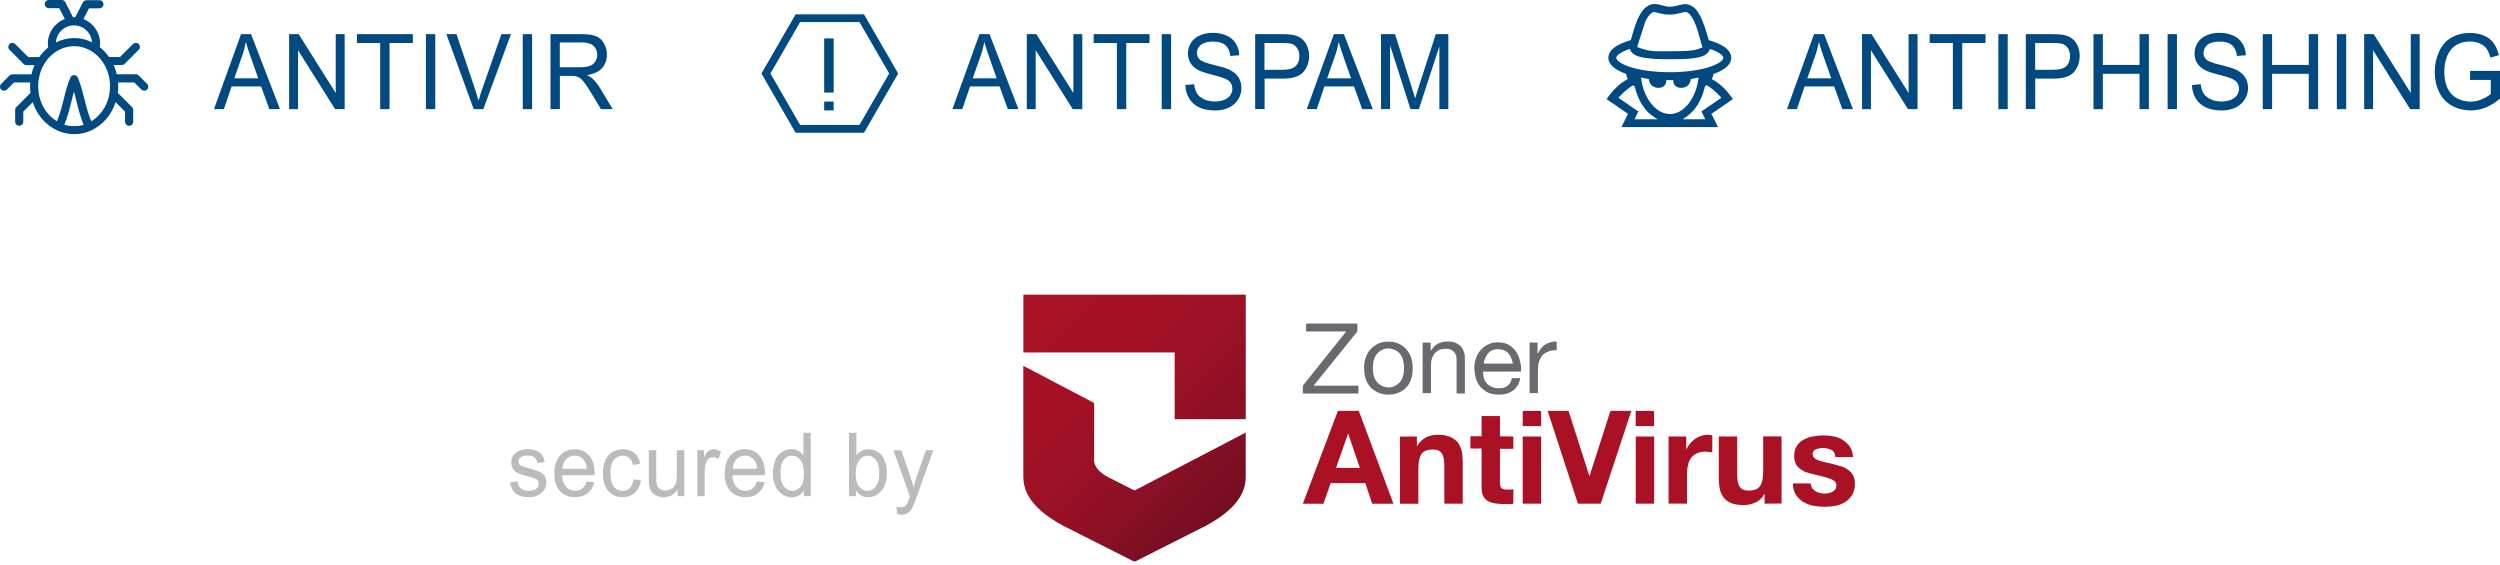 <?xml version="1.0" encoding="UTF-8"?><svg id="Vrstva_1" xmlns="http://www.w3.org/2000/svg" xmlns:xlink="http://www.w3.org/1999/xlink" viewBox="0 0 398.09 89.98"><defs><style>.cls-1{fill:url(#Nepojmenovaný_přechod_3);}.cls-2{fill:url(#Nepojmenovaný_přechod_3-2);}.cls-3{fill:#696a6f;}.cls-4{fill:#004981;}.cls-5{fill:none;}.cls-6{clip-path:url(#clippath-1);}.cls-7{fill:#bbb;}.cls-8{fill:#aa1124;}.cls-9{clip-path:url(#clippath);}</style><clipPath id="clippath"><polygon class="cls-5" points="162.96 46.92 162.96 56.12 187.05 56.12 187.05 66.75 198.37 66.75 198.37 46.92 162.96 46.92"/></clipPath><linearGradient id="Nepojmenovaný_přechod_3" x1="-7999.73" y1="1908.51" x2="-7999.15" y2="1908.51" gradientTransform="translate(354085.62 575741.65) rotate(45) scale(82.17 -82.17)" gradientUnits="userSpaceOnUse"><stop offset="0" stop-color="#aa1124"/><stop offset=".22" stop-color="#a71125"/><stop offset=".44" stop-color="#9e1125"/><stop offset=".67" stop-color="#8e1025"/><stop offset=".89" stop-color="#790e23"/><stop offset="1" stop-color="#6d0d20"/></linearGradient><clipPath id="clippath-1"><path class="cls-5" d="M162.96,76.01c0,3.39,2.93,5.86,6.32,7.7l11.27,5.69.11-.06.11.06,11.27-5.69c3.39-1.84,6.32-4.31,6.32-7.7v-7.13l-17.65,9.2h-.11l-4.08-2.07c-1.21-.63-2.3-1.55-2.3-2.76v-9.08l-11.27-5.92v17.76Z"/></clipPath><linearGradient id="Nepojmenovaný_přechod_3-2" x1="-7999.69" y1="1908.65" x2="-7999.12" y2="1908.65" gradientTransform="translate(354065.96 575756.09) rotate(45) scale(82.17 -82.17)" xlink:href="#Nepojmenovaný_přechod_3"/></defs><path class="cls-4" d="M34.07,17.38l4.31-11.94h1.6l4.6,11.94h-1.69l-1.31-3.62h-4.7l-1.23,3.62h-1.58ZM37.31,12.47h3.81l-1.17-3.31c-.36-1-.62-1.83-.8-2.48-.14.77-.34,1.53-.61,2.28l-1.23,3.5Z"/><path class="cls-4" d="M46.04,17.38V5.44h1.52l5.9,9.37V5.44h1.42v11.94h-1.52l-5.9-9.38v9.38h-1.42Z"/><path class="cls-4" d="M60.54,17.38V6.85h-3.7v-1.41h8.9v1.41h-3.71v10.53h-1.49Z"/><path class="cls-4" d="M67.82,17.38V5.44h1.49v11.94h-1.49Z"/><path class="cls-4" d="M75.43,17.38l-4.35-11.94h1.61l2.92,8.67c.23.7.43,1.35.59,1.95.17-.65.38-1.3.61-1.95l3.03-8.67h1.52l-4.4,11.94h-1.52Z"/><path class="cls-4" d="M83.24,17.38V5.44h1.49v11.94h-1.49Z"/><path class="cls-4" d="M87.66,17.38V5.44h4.98c1,0,1.76.11,2.28.32s.94.59,1.25,1.14.47,1.14.47,1.8c0,.85-.26,1.56-.77,2.14-.52.58-1.31.95-2.39,1.11.39.2.69.4.9.59.43.42.84.95,1.23,1.59l1.95,3.25h-1.87l-1.49-2.48c-.43-.72-.79-1.26-1.07-1.64-.28-.38-.53-.65-.75-.8-.22-.15-.45-.26-.68-.32-.17-.04-.44-.06-.83-.06h-1.72v5.3h-1.49ZM89.15,10.71h3.19c.68,0,1.21-.07,1.59-.22.38-.15.67-.39.87-.72s.3-.69.3-1.07c0-.56-.19-1.03-.58-1.39-.39-.36-.99-.55-1.83-.55h-3.55v3.95Z"/><path class="cls-7" d="M81.22,76.83l1.17-.19c.07.49.25.87.55,1.13.3.26.72.39,1.25.39s.94-.12,1.21-.35c.26-.23.39-.5.39-.82,0-.28-.12-.5-.35-.66-.16-.11-.56-.25-1.21-.42-.86-.23-1.46-.43-1.8-.6-.33-.17-.59-.4-.76-.7-.17-.3-.26-.62-.26-.98,0-.33.07-.63.21-.91s.34-.51.58-.69c.18-.14.43-.26.75-.36s.66-.15,1.02-.15c.55,0,1.03.08,1.44.25.41.17.72.39.91.67.2.28.33.66.41,1.13l-1.15.17c-.05-.38-.2-.67-.46-.88-.25-.21-.61-.32-1.06-.32-.54,0-.93.09-1.16.28-.23.19-.35.41-.35.66,0,.16.05.31.14.43.1.13.25.24.45.33.12.05.47.15,1.04.32.83.23,1.42.43,1.75.57.33.15.59.37.78.65s.28.64.28,1.06-.11.8-.34,1.17c-.23.36-.56.65-.99.85-.43.2-.92.3-1.47.3-.9,0-1.59-.2-2.07-.59s-.78-.98-.91-1.76Z"/><path class="cls-7" d="M93.42,76.65l1.22.16c-.19.75-.55,1.33-1.07,1.74-.52.41-1.18.62-1.99.62-1.02,0-1.82-.33-2.42-.99-.6-.66-.89-1.58-.89-2.77s.3-2.18.9-2.86c.6-.68,1.38-1.02,2.35-1.02s1.69.33,2.28,1c.59.67.88,1.6.88,2.81,0,.07,0,.18,0,.33h-5.19c.04.8.26,1.42.65,1.84.39.43.87.64,1.45.64.43,0,.8-.12,1.11-.36.31-.24.55-.62.73-1.14ZM89.54,74.65h3.89c-.05-.61-.2-1.08-.45-1.38-.38-.48-.86-.72-1.46-.72-.54,0-1,.19-1.37.57-.37.38-.57.89-.61,1.53Z"/><path class="cls-7" d="M100.91,76.33l1.16.16c-.13.84-.45,1.5-.97,1.97-.52.47-1.16.71-1.92.71-.95,0-1.72-.33-2.3-.98-.58-.65-.87-1.59-.87-2.81,0-.79.12-1.48.37-2.07s.63-1.04,1.14-1.33,1.06-.44,1.66-.44c.76,0,1.37.2,1.85.6.48.4.79.97.92,1.71l-1.15.19c-.11-.49-.3-.86-.58-1.11-.28-.25-.61-.37-1.01-.37-.59,0-1.08.22-1.45.67-.37.45-.56,1.16-.56,2.12s.18,1.7.54,2.14c.36.45.83.67,1.4.67.46,0,.85-.15,1.16-.45.31-.3.51-.76.59-1.38Z"/><path class="cls-7" d="M107.9,79.01v-1.07c-.54.83-1.28,1.24-2.21,1.24-.41,0-.79-.08-1.15-.25-.36-.17-.62-.37-.79-.62-.17-.25-.29-.56-.36-.92-.05-.24-.07-.63-.07-1.16v-4.53h1.18v4.05c0,.65.02,1.08.07,1.31.07.33.23.58.47.77.24.19.54.28.89.28s.69-.1,1-.29c.31-.19.53-.45.66-.78.13-.33.19-.8.19-1.43v-3.92h1.18v7.31h-1.05Z"/><path class="cls-7" d="M111.04,79.01v-7.31h1.06v1.11c.27-.52.52-.86.75-1.03.23-.17.48-.25.76-.25.4,0,.8.13,1.21.4l-.41,1.15c-.29-.18-.58-.27-.87-.27-.26,0-.49.08-.69.24-.21.16-.35.39-.44.68-.13.44-.2.92-.2,1.45v3.83h-1.18Z"/><path class="cls-7" d="M120.54,76.65l1.22.16c-.19.75-.55,1.33-1.07,1.74-.52.41-1.18.62-1.99.62-1.02,0-1.82-.33-2.42-.99-.6-.66-.89-1.58-.89-2.77s.3-2.18.9-2.86c.6-.68,1.38-1.02,2.35-1.02s1.69.33,2.28,1,.88,1.6.88,2.81c0,.07,0,.18,0,.33h-5.19c.04.8.26,1.42.65,1.84.39.43.87.64,1.45.64.43,0,.8-.12,1.11-.36.31-.24.55-.62.73-1.14ZM116.67,74.65h3.89c-.05-.61-.2-1.08-.45-1.38-.38-.48-.86-.72-1.46-.72-.54,0-1,.19-1.37.57-.37.38-.57.89-.61,1.53Z"/><path class="cls-7" d="M128.01,79.01v-.92c-.44.73-1.09,1.09-1.95,1.09-.55,0-1.06-.16-1.53-.48-.47-.32-.83-.77-1.08-1.35-.26-.58-.38-1.24-.38-1.99s.12-1.39.35-1.99c.23-.59.58-1.05,1.04-1.37.46-.32.98-.48,1.55-.48.42,0,.79.09,1.12.28s.59.43.8.73v-3.62h1.17v10.09h-1.09ZM124.28,75.36c0,.94.19,1.64.56,2.1.38.46.82.7,1.33.7s.95-.22,1.31-.66.54-1.12.54-2.03c0-1-.18-1.73-.55-2.2-.37-.47-.82-.7-1.36-.7s-.96.22-1.31.67-.53,1.16-.53,2.13Z"/><path class="cls-7" d="M136.28,79.01h-1.09v-10.09h1.18v3.6c.5-.66,1.13-.98,1.91-.98.43,0,.83.09,1.22.27.38.18.7.44.94.76s.44.72.58,1.19c.14.46.21.96.21,1.49,0,1.25-.29,2.22-.88,2.9-.59.68-1.3,1.03-2.12,1.03s-1.47-.36-1.93-1.08v.92ZM136.27,75.3c0,.88.11,1.51.34,1.9.37.64.87.96,1.51.96.52,0,.96-.24,1.34-.71.38-.47.56-1.17.56-2.1s-.18-1.66-.54-2.11c-.36-.45-.8-.68-1.31-.68s-.96.24-1.34.71c-.38.47-.56,1.15-.56,2.04Z"/><path class="cls-7" d="M142.86,81.82l-.13-1.16c.26.07.48.11.68.11.26,0,.47-.05.63-.14.16-.09.29-.22.39-.39.07-.12.19-.43.36-.92.02-.07.06-.17.1-.3l-2.64-7.32h1.27l1.45,4.23c.19.54.36,1.1.5,1.69.14-.57.3-1.12.48-1.67l1.49-4.26h1.18l-2.65,7.43c-.28.8-.5,1.36-.66,1.66-.21.41-.45.71-.72.9-.27.19-.59.29-.97.29-.23,0-.48-.05-.76-.15Z"/><path class="cls-4" d="M151.66,17.38l4.31-11.94h1.6l4.6,11.94h-1.69l-1.31-3.62h-4.7l-1.23,3.62h-1.58ZM154.9,12.47h3.81l-1.17-3.31c-.36-1-.62-1.83-.8-2.48-.14.77-.34,1.53-.61,2.28l-1.23,3.5Z"/><path class="cls-4" d="M163.5,17.38V5.44h1.52l5.9,9.37V5.44h1.42v11.94h-1.52l-5.9-9.38v9.38h-1.42Z"/><path class="cls-4" d="M177.85,17.38V6.85h-3.7v-1.41h8.9v1.41h-3.71v10.53h-1.49Z"/><path class="cls-4" d="M184.99,17.38V5.44h1.49v11.94h-1.49Z"/><path class="cls-4" d="M188.74,13.54l1.4-.13c.07.6.22,1.09.46,1.47s.62.69,1.13.93c.51.24,1.08.35,1.72.35.57,0,1.07-.09,1.5-.27s.76-.42.97-.74c.21-.31.32-.65.32-1.02s-.1-.7-.31-.98c-.2-.28-.54-.51-1.01-.7-.3-.12-.97-.32-2-.58-1.03-.26-1.75-.51-2.17-.75-.54-.3-.94-.67-1.2-1.11-.26-.44-.39-.94-.39-1.49,0-.6.16-1.17.48-1.69.32-.52.79-.92,1.41-1.19.62-.27,1.3-.41,2.06-.41.83,0,1.57.14,2.2.43.64.28,1.12.7,1.47,1.26.34.55.53,1.18.55,1.88l-1.42.11c-.08-.75-.34-1.32-.78-1.71-.44-.39-1.09-.58-1.96-.58s-1.55.18-1.96.53-.62.77-.62,1.27c0,.43.15.78.44,1.06.29.28,1.03.56,2.24.85,1.21.29,2.04.54,2.49.76.65.32,1.14.73,1.45,1.22.31.49.47,1.06.47,1.7s-.17,1.23-.51,1.8c-.34.56-.83,1-1.47,1.31s-1.36.47-2.16.47c-1.02,0-1.87-.16-2.55-.47-.69-.31-1.23-.79-1.62-1.42-.39-.63-.6-1.35-.62-2.15Z"/><path class="cls-4" d="M199.87,17.38V5.44h4.24c.75,0,1.31.04,1.71.11.55.1,1.01.28,1.39.56.37.27.67.66.9,1.15.23.49.34,1.04.34,1.63,0,1.02-.3,1.87-.91,2.58-.61.7-1.71,1.05-3.29,1.05h-2.88v4.85h-1.49ZM201.35,11.11h2.9c.96,0,1.64-.19,2.05-.57.4-.38.61-.91.61-1.6,0-.5-.12-.93-.36-1.28-.24-.36-.55-.59-.94-.7-.25-.07-.71-.11-1.39-.11h-2.87v4.27Z"/><path class="cls-4" d="M208.09,17.38l4.31-11.94h1.6l4.6,11.94h-1.69l-1.31-3.62h-4.7l-1.23,3.62h-1.58ZM211.33,12.47h3.81l-1.17-3.31c-.36-1-.62-1.83-.8-2.48-.14.77-.34,1.53-.61,2.28l-1.23,3.5Z"/><path class="cls-4" d="M219.9,17.38V5.44h2.24l2.66,8.45c.25.79.42,1.38.54,1.77.13-.43.33-1.07.6-1.91l2.69-8.31h2v11.94h-1.43V7.38l-3.26,9.99h-1.34l-3.25-10.16v10.16h-1.43Z"/><path class="cls-4" d="M284.55,17.38l4.31-11.94h1.6l4.6,11.94h-1.69l-1.31-3.62h-4.7l-1.23,3.62h-1.58ZM287.79,12.47h3.81l-1.17-3.31c-.36-1-.62-1.83-.8-2.48-.14.77-.34,1.53-.61,2.28l-1.23,3.5Z"/><path class="cls-4" d="M296.5,17.38V5.44h1.52l5.9,9.37V5.44h1.42v11.94h-1.52l-5.9-9.38v9.38h-1.42Z"/><path class="cls-4" d="M310.97,17.38V6.85h-3.7v-1.41h8.9v1.41h-3.71v10.53h-1.49Z"/><path class="cls-4" d="M318.21,17.38V5.44h1.49v11.94h-1.49Z"/><path class="cls-4" d="M322.58,17.38V5.44h4.24c.75,0,1.31.04,1.71.11.55.1,1.01.28,1.39.56.37.27.67.66.9,1.15.23.49.34,1.04.34,1.63,0,1.02-.3,1.87-.91,2.58-.61.7-1.71,1.05-3.29,1.05h-2.88v4.85h-1.49ZM324.07,11.11h2.9c.96,0,1.64-.19,2.05-.57.4-.38.61-.91.61-1.6,0-.5-.12-.93-.36-1.28-.24-.36-.55-.59-.94-.7-.25-.07-.71-.11-1.39-.11h-2.87v4.27Z"/><path class="cls-4" d="M333.36,17.38V5.44h1.49v4.9h5.84v-4.9h1.49v11.94h-1.49v-5.63h-5.84v5.63h-1.49Z"/><path class="cls-4" d="M345.16,17.38V5.44h1.49v11.94h-1.49Z"/><path class="cls-4" d="M349.03,13.54l1.4-.13c.07.6.22,1.09.46,1.47s.62.69,1.13.93c.51.24,1.08.35,1.72.35.57,0,1.07-.09,1.5-.27s.76-.42.97-.74c.21-.31.32-.65.32-1.02s-.1-.7-.31-.98c-.2-.28-.54-.51-1.01-.7-.3-.12-.97-.32-2-.58-1.03-.26-1.75-.51-2.17-.75-.54-.3-.94-.67-1.2-1.11-.26-.44-.39-.94-.39-1.49,0-.6.16-1.17.48-1.69.32-.52.79-.92,1.41-1.19.62-.27,1.3-.41,2.06-.41.83,0,1.57.14,2.2.43.64.28,1.12.7,1.47,1.26.34.55.53,1.18.55,1.88l-1.42.11c-.08-.75-.34-1.32-.78-1.71-.44-.39-1.09-.58-1.96-.58s-1.55.18-1.96.53-.62.77-.62,1.27c0,.43.15.78.44,1.06.29.28,1.03.56,2.24.85,1.21.29,2.04.54,2.49.76.65.32,1.14.73,1.45,1.22.31.49.47,1.06.47,1.7s-.17,1.23-.51,1.8c-.34.56-.83,1-1.47,1.31-.64.31-1.36.47-2.16.47-1.02,0-1.87-.16-2.55-.47-.69-.31-1.23-.79-1.62-1.42-.39-.63-.6-1.35-.62-2.15Z"/><path class="cls-4" d="M360.31,17.38V5.44h1.49v4.9h5.84v-4.9h1.49v11.94h-1.49v-5.63h-5.84v5.63h-1.49Z"/><path class="cls-4" d="M372.11,17.38V5.44h1.49v11.94h-1.49Z"/><path class="cls-4" d="M376.46,17.38V5.44h1.52l5.9,9.37V5.44h1.42v11.94h-1.52l-5.9-9.38v9.38h-1.42Z"/><path class="cls-4" d="M393.33,12.69v-1.4h4.76s0,4.42,0,4.42c-.73.62-1.48,1.08-2.26,1.4-.78.31-1.57.47-2.39.47-1.1,0-2.11-.25-3.01-.75-.9-.5-1.58-1.23-2.04-2.18-.46-.95-.69-2.01-.69-3.18s.23-2.25.69-3.25c.46-1.01,1.11-1.75,1.97-2.24.86-.49,1.85-.73,2.96-.73.81,0,1.55.14,2.2.42.66.28,1.17.67,1.54,1.17.37.5.66,1.15.85,1.95l-1.34.39c-.17-.61-.38-1.09-.63-1.43-.25-.35-.61-.63-1.07-.83-.46-.21-.98-.31-1.55-.31-.68,0-1.27.11-1.76.33s-.9.51-1.2.87-.54.75-.71,1.18c-.29.74-.43,1.54-.43,2.4,0,1.06.17,1.95.52,2.67.34.72.85,1.25,1.51,1.6s1.36.52,2.1.52c.64,0,1.27-.13,1.88-.39s1.08-.54,1.39-.84v-2.22h-3.3Z"/><path class="cls-4" d="M23.41,13.34l-1.32-1.32c-.12-.12-.28-.19-.45-.19h-3.04c-.12-.5-.28-1-.49-1.47h1.28c.17,0,.33-.07.45-.19l2.25-2.25c.25-.25.25-.66,0-.91-.25-.25-.66-.25-.91,0l-2.07,2.07h-1.75c-.42-.6-.91-1.13-1.47-1.57.03-.21.05-.41.05-.6,0-1.7-1.06-3.24-2.65-3.87l.87-1.71h1.67c.36,0,.65-.29.65-.65s-.28-.65-.65-.65h-2.06c-.24,0-.46.13-.57.35l-1.21,2.36c-.12,0-.25-.01-.37,0l-1.22-2.39c-.1-.22-.33-.35-.57-.35h-2.06c-.36,0-.65.29-.65.65s.29.65.65.65h1.67l.88,1.73c-1.62.62-2.7,2.17-2.7,3.89,0,.2.02.41.06.63-.54.43-1.03.95-1.44,1.54h-1.75l-2.07-2.07c-.25-.25-.66-.25-.91,0s-.25.66,0,.91l2.25,2.25c.12.12.28.19.45.19h1.28c-.21.47-.37.96-.49,1.47H1.96c-.17,0-.33.07-.45.19l-1.32,1.32c-.25.25-.25.66,0,.91.23.24.66.25.91,0l1.13-1.13h2.58c-.02.19-.02.39-.02.58,0,.38.02.73.07,1.08l-2.26,2.26c-.12.12-.19.28-.19.45v1.88c0,.36.29.65.65.65s.65-.29.65-.65v-1.61l1.5-1.5c.66,2.04,2.08,3.68,3.92,4.51.85.39,1.75.58,2.68.58.23,0,.46-.01.69-.03.69-.07,1.36-.26,1.99-.55,1.84-.83,3.26-2.47,3.92-4.51l1.5,1.5v1.61c0,.36.29.65.65.65s.65-.29.65-.65v-1.88c0-.17-.07-.33-.19-.45l-2.26-2.26c.05-.39.07-.74.07-1.08,0-.2-.01-.4-.03-.58h2.58l1.13,1.13c.23.24.66.25.91,0,.12-.12.19-.28.19-.46s-.07-.33-.19-.46ZM12.36,20.06s-.04,0-.05,0c-.34.03-.69.03-1.03,0-.02,0-.04,0-.05,0-.01,0-.03,0-.05,0-.14-.02-.29-.04-.42-.06-.04-.01-.07-.02-.11-.03-.13-.03-.26-.06-.41-.11.51-1.22.82-2.44,1.11-3.62l.02-.07c.14-.55.26-1.08.41-1.59.15.53.28,1.07.41,1.6.26,1.08.59,2.41,1.13,3.69-.14.05-.28.08-.41.11h0s-.05.02-.09.02c-.14.03-.28.05-.43.07-.01,0-.02,0-.04,0ZM11.8,11.96c-.26,0-.49.15-.59.39-.49,1.13-.79,2.34-1.07,3.5-.26,1.02-.57,2.28-1.07,3.46-1.85-1.11-2.99-3.25-2.99-5.59,0-3.51,2.57-6.37,5.72-6.37s5.72,2.86,5.72,6.37c0,2.35-1.14,4.48-2.99,5.59-.48-1.14-.79-2.33-1.07-3.46-.29-1.16-.59-2.37-1.07-3.5-.1-.24-.33-.39-.59-.39ZM8.91,6.75c.08-1.51,1.34-2.71,2.87-2.71.11,0,.23,0,.35.02.1.04.2.06.26.04,1.25.27,2.18,1.36,2.26,2.63-.91-.44-1.86-.67-2.84-.67-1,0-1.97.23-2.89.69Z"/><path class="cls-4" d="M137.58,2.28h-10.89l-5.44,9.43,5.44,9.43h10.89l5.44-9.43-5.44-9.43ZM127.41,19.89l-4.73-8.19,4.73-8.19h9.45l4.73,8.19-4.73,8.19h-9.45Z"/><rect class="cls-4" x="131.24" y="6.12" width="1.51" height="8.62"/><rect class="cls-4" x="131.24" y="16.17" width="1.51" height="1.41"/><path class="cls-4" d="M275.57,15.26c-.81-1.1-1.76-1.97-2.82-2.57l-.16-.09.07-.17c.07-.17.13-.36.17-.54l.02-.11.1-.04c.71-.25,1.3-.56,1.77-.91.44-.33.96-.88.96-1.63,0-.67-.42-1.28-1.23-1.81-.59-.38-1.34-.7-2.24-.96l-.11-.03-.03-.11c-.29-1.01-.64-2.18-1.08-3.2-.24-.55-.55-1.17-1-1.66-.46-.49-1.06-.77-1.65-.77-.36,0-.65.08-.96.16-.08.02-.16.04-.24.06-.37.09-.8.19-1.25.19-.41,0-.77-.1-1.15-.2-.4-.11-.81-.22-1.29-.22-.81,0-1.4.5-1.67.79-.48.51-.8,1.17-1.03,1.69-.43.99-.75,2.1-1.03,3.15l-.03.11-.11.03c-.89.26-1.65.58-2.24.96-.82.53-1.23,1.14-1.23,1.81,0,.75.52,1.3.96,1.63.47.35,1.06.66,1.77.91l.1.04.02.11c.04.18.1.37.17.54l.07.17-.16.09c-1.06.6-2.01,1.47-2.83,2.57l-.38.53.54.38,2.73,1.87.14.1-.08.16-.97,1.95h15.38l-.97-1.95-.08-.16.14-.1,2.73-1.87.54-.38-.38-.54ZM260.74,7.31l.26-.8c.39-1.19.7-2.13.91-2.83.06-.22.27-.78.8-1.36.27-.29.48-.4.75-.4.07,0,.16.02.37.08.42.12,1.19.33,2.08.33.6,0,1.12-.12,1.56-.23.76-.19.84-.19.88-.19.26,0,.46.1.72.38.26.28.55.76.79,1.31.36.82.65,1.88.94,2.9.08.29.16.58.24.87l.05.19-.18.06-.08.03s-.6.26-1.2.35c-1.05.16-2.46.16-3.58.16h-.14c-.43,0-.8,0-1.11,0-.24,0-.46,0-.65,0-.82,0-1.28-.03-1.98-.2-.44-.11-.88-.24-1.3-.41l-.18-.07.06-.18ZM257.84,9.84c-.39-.29-.47-.5-.47-.63s.08-.39.64-.74c.32-.21.79-.43,1.32-.62l.17-.06.08.16c.16.33.44.62.77.8.5.27,1.09.39,1.65.47,1.22.19,2.65.21,3.9.21h.23c1.04,0,2.46,0,3.67-.18.56-.08,1.15-.2,1.65-.47.33-.18.62-.48.77-.82l.08-.17.17.06c.55.19.98.39,1.29.59.62.4.66.69.66.77,0,.13-.08.34-.47.63-.41.3-1.05.61-1.78.84-1.63.52-3.92.82-6.28.82s-4.65-.3-6.28-.82c-.72-.23-1.37-.53-1.78-.84ZM263.3,18.99h-3.03l.15-.29.23-.47.23-.49-.45-.29-2.53-1.75-.19-.13.15-.17c.87-.96,1.68-1.51,2.07-1.75l.1-.06.1.06s.02.01.03.02c.02.01.05.02.07.04l.07.04.02.08c.37,1.51,1,2.81,1.83,3.74.35.39.76.75,1.23,1.06l.57.37h-.68ZM265.9,18.15c-1.02-.01-1.96-.49-2.78-1.42-.81-.92-1.41-2.19-1.69-3.58l-.08-.53-.04-.27.27.05c.11.02.23.04.34.07.16.03.32.07.48.09l.15.02.02.15c.08.55.5,1.2,1.4,1.26.03,0,.07,0,.11,0,.56,0,1.19-.27,1.24-1.04v-.19h1.12v.19c.07.77.69,1.04,1.26,1.04.04,0,.07,0,.11,0,.91-.06,1.32-.71,1.4-1.26l.02-.15.15-.02c.16-.02.32-.05.48-.09.12-.02.23-.05.34-.07l.27-.05-.04.27-.08.52c-.26,1.38-.87,2.69-1.69,3.62-.8.91-1.75,1.4-2.74,1.4h-.04ZM273.9,15.7l-2.52,1.74-.45.3.24.49.23.47.15.29h-3.61l.55-.37c.4-.27.79-.62,1.16-1.03.84-.96,1.48-2.27,1.83-3.79l.02-.09.08-.04s.02-.01.03-.02c.01,0,.03-.02.04-.03l.1-.06.11.06c.31.18,1.15.73,2.1,1.78l.15.17-.19.13Z"/><g class="cls-9"><polygon class="cls-1" points="180.67 29.21 208.26 56.81 180.67 84.46 153.07 56.81 180.67 29.21"/></g><g class="cls-6"><polygon class="cls-2" points="180.67 40.53 213.95 73.82 180.67 107.11 147.38 73.82 180.67 40.53"/></g><polyline class="cls-3" points="214.36 52.78 207.98 52.78 207.98 51.52 216.14 51.52 216.14 52.78 209.18 61.41 216.31 61.41 216.31 62.67 207.46 62.67 207.46 61.41"/><path class="cls-3" d="M217.46,56.98c.17-.52.4-.98.75-1.32.34-.4.75-.69,1.21-.92s1.03-.34,1.67-.34,1.21.11,1.67.34c.46.23.86.52,1.21.92.34.4.58.81.75,1.32s.23,1.09.23,1.67-.06,1.15-.23,1.67-.4.98-.75,1.32c-.34.4-.75.69-1.21.86-.46.23-1.03.34-1.67.34s-1.21-.11-1.67-.34c-.46-.23-.92-.52-1.21-.86-.34-.4-.58-.81-.75-1.32s-.23-1.03-.23-1.67c-.06-.63.06-1.15.23-1.67M218.78,59.91c.11.4.29.69.52.98.23.23.52.46.81.58s.63.23.98.23.69-.06.98-.23c.29-.11.58-.34.81-.58s.4-.58.52-.98.17-.81.17-1.32c0-.46-.06-.92-.17-1.32s-.29-.69-.52-.98-.52-.46-.81-.58-.63-.23-.98-.23-.69.06-.98.23c-.29.11-.58.34-.81.58-.23.29-.4.58-.52.98s-.17.81-.17,1.32.06.98.17,1.32"/><path class="cls-3" d="M227.81,54.56v1.26h.06c.58-.98,1.44-1.44,2.64-1.44.52,0,.98.06,1.32.23.34.17.63.34.86.63.23.29.34.58.46.92s.11.75.11,1.21v5.29h-1.32v-5.46c0-.52-.17-.92-.46-1.21s-.69-.46-1.21-.46c-.4,0-.75.06-1.03.17s-.52.29-.75.52c-.17.23-.34.52-.46.81s-.17.63-.17,1.03v4.54h-1.32v-8.05"/><path class="cls-3" d="M240.98,62.15c-.58.46-1.38.69-2.3.69-.63,0-1.21-.11-1.67-.29-.46-.23-.86-.52-1.21-.86-.34-.4-.58-.81-.75-1.32-.17-.52-.23-1.09-.29-1.72,0-.63.11-1.15.29-1.67s.46-.98.81-1.32c.34-.34.75-.69,1.21-.86.46-.23.98-.29,1.5-.29.69,0,1.32.17,1.78.46.46.29.86.69,1.15,1.15s.46.98.58,1.5c.11.52.17,1.03.11,1.55h-6.04c0,.34.06.69.11.98.11.34.23.58.46.86.23.23.46.46.81.58.34.17.69.23,1.15.23.58,0,1.03-.11,1.38-.4.34-.29.58-.63.69-1.21h1.32c-.11.81-.52,1.5-1.09,1.95M240.63,56.98c-.11-.29-.29-.52-.46-.75-.23-.23-.46-.34-.69-.46-.29-.11-.58-.17-.92-.17s-.63.06-.92.17-.52.29-.69.52-.34.46-.46.75-.17.58-.23.86h4.66c-.11-.34-.17-.63-.29-.92"/><path class="cls-3" d="M244.83,54.56v1.72h.06c.34-.63.69-1.15,1.21-1.44.46-.29,1.03-.46,1.78-.46v1.38c-.52,0-.98.06-1.38.23-.4.17-.69.34-.92.63s-.4.63-.52,1.03-.17.86-.17,1.38v3.56h-1.32v-8.05"/><path class="cls-8" d="M216.37,65.43l5.52,14.78h-3.39l-1.09-3.28h-5.52l-1.15,3.28h-3.28l5.58-14.78M216.54,74.51l-1.84-5.4h-.06l-1.9,5.4h3.79Z"/><path class="cls-8" d="M225.62,69.51v1.5h.06c.34-.63.86-1.09,1.44-1.38s1.21-.4,1.84-.4c.81,0,1.44.11,1.95.34s.92.52,1.21.86c.29.4.52.86.63,1.38s.17,1.15.17,1.78v6.61h-2.93v-6.04c0-.86-.11-1.55-.4-1.95-.29-.46-.75-.63-1.5-.63-.81,0-1.38.23-1.72.69-.34.46-.52,1.26-.52,2.36v5.58h-2.93v-10.69"/><path class="cls-8" d="M240.98,69.51v1.95h-2.13v5.29c0,.52.06.81.23.98.17.17.52.23.98.23h.46c.17,0,.29-.06.46-.06v2.3c-.23.06-.52.06-.81.06h-.86c-.46,0-.86-.06-1.26-.11-.4-.06-.75-.17-1.09-.34-.29-.17-.58-.46-.75-.75-.17-.34-.29-.75-.29-1.32v-6.32h-1.78v-1.95h1.78v-3.22h2.93v3.22"/><path class="cls-8" d="M242.47,65.43h2.93v2.42h-2.93v-2.42ZM245.4,80.2h-2.93v-10.69h2.93v10.69Z"/><polyline class="cls-8" points="251.26 80.2 246.44 65.43 249.77 65.43 253.1 75.84 253.1 75.84 256.44 65.43 259.77 65.43 254.89 80.2"/><path class="cls-8" d="M260.46,65.43h2.93v2.42h-2.93v-2.42ZM263.4,80.2h-2.93v-10.69h2.93v10.69Z"/><path class="cls-8" d="M268.51,69.51v2.01h.06c.11-.34.34-.63.58-.92s.52-.52.81-.75c.29-.17.63-.34.98-.46.34-.11.69-.17,1.09-.17.17,0,.4.06.63.11v2.7c-.11,0-.29-.06-.52-.06-.17,0-.4-.06-.58-.06-.52,0-.98.11-1.38.29-.34.17-.69.4-.92.75-.23.29-.4.69-.46,1.09-.11.4-.17.86-.17,1.32v4.83h-2.93v-10.69"/><path class="cls-8" d="M280.99,80.2v-1.5h-.06c-.34.63-.86,1.09-1.44,1.32-.58.29-1.21.4-1.84.4-.81,0-1.44-.11-1.95-.29-.52-.23-.92-.52-1.21-.86-.29-.4-.52-.86-.63-1.38s-.17-1.15-.17-1.78v-6.61h2.93v6.04c0,.86.11,1.55.4,1.95.29.46.75.63,1.5.63.81,0,1.38-.23,1.72-.69.34-.46.52-1.26.52-2.36v-5.58h2.93v10.69"/><path class="cls-8" d="M288.46,77.56c.11.23.29.4.52.58s.46.23.69.34c.29.06.58.11.86.11.23,0,.4,0,.63-.06.23-.06.46-.11.63-.23.17-.11.34-.23.46-.4.11-.17.17-.4.17-.63,0-.46-.29-.75-.86-.98-.58-.23-1.38-.46-2.47-.69-.4-.11-.86-.23-1.26-.34-.4-.11-.75-.29-1.09-.52-.29-.23-.58-.46-.75-.81s-.29-.75-.29-1.21c0-.69.11-1.26.4-1.67.29-.46.63-.81,1.09-1.03.46-.23.92-.46,1.5-.52.58-.11,1.09-.17,1.67-.17s1.15.06,1.67.17,1.03.29,1.44.58c.4.29.81.63,1.09,1.03.29.46.46.98.52,1.67h-2.82c-.06-.58-.23-.92-.63-1.15-.4-.17-.86-.29-1.38-.29-.17,0-.34,0-.52.06-.17,0-.34.06-.52.11-.17.06-.29.17-.4.29s-.17.29-.17.52c0,.29.11.46.29.63.17.17.46.29.75.4s.69.17,1.09.29c.4.06.81.17,1.21.29.4.11.86.23,1.26.34s.75.34,1.09.58.58.52.75.86.29.75.29,1.26c0,.69-.11,1.26-.4,1.78-.29.46-.63.86-1.09,1.15-.46.29-.98.52-1.55.63s-1.21.17-1.78.17c-.63,0-1.21-.06-1.84-.17-.58-.11-1.09-.34-1.61-.63-.46-.29-.86-.69-1.15-1.15s-.46-1.09-.46-1.78h2.82c0,.06.06.34.17.58"/></svg>